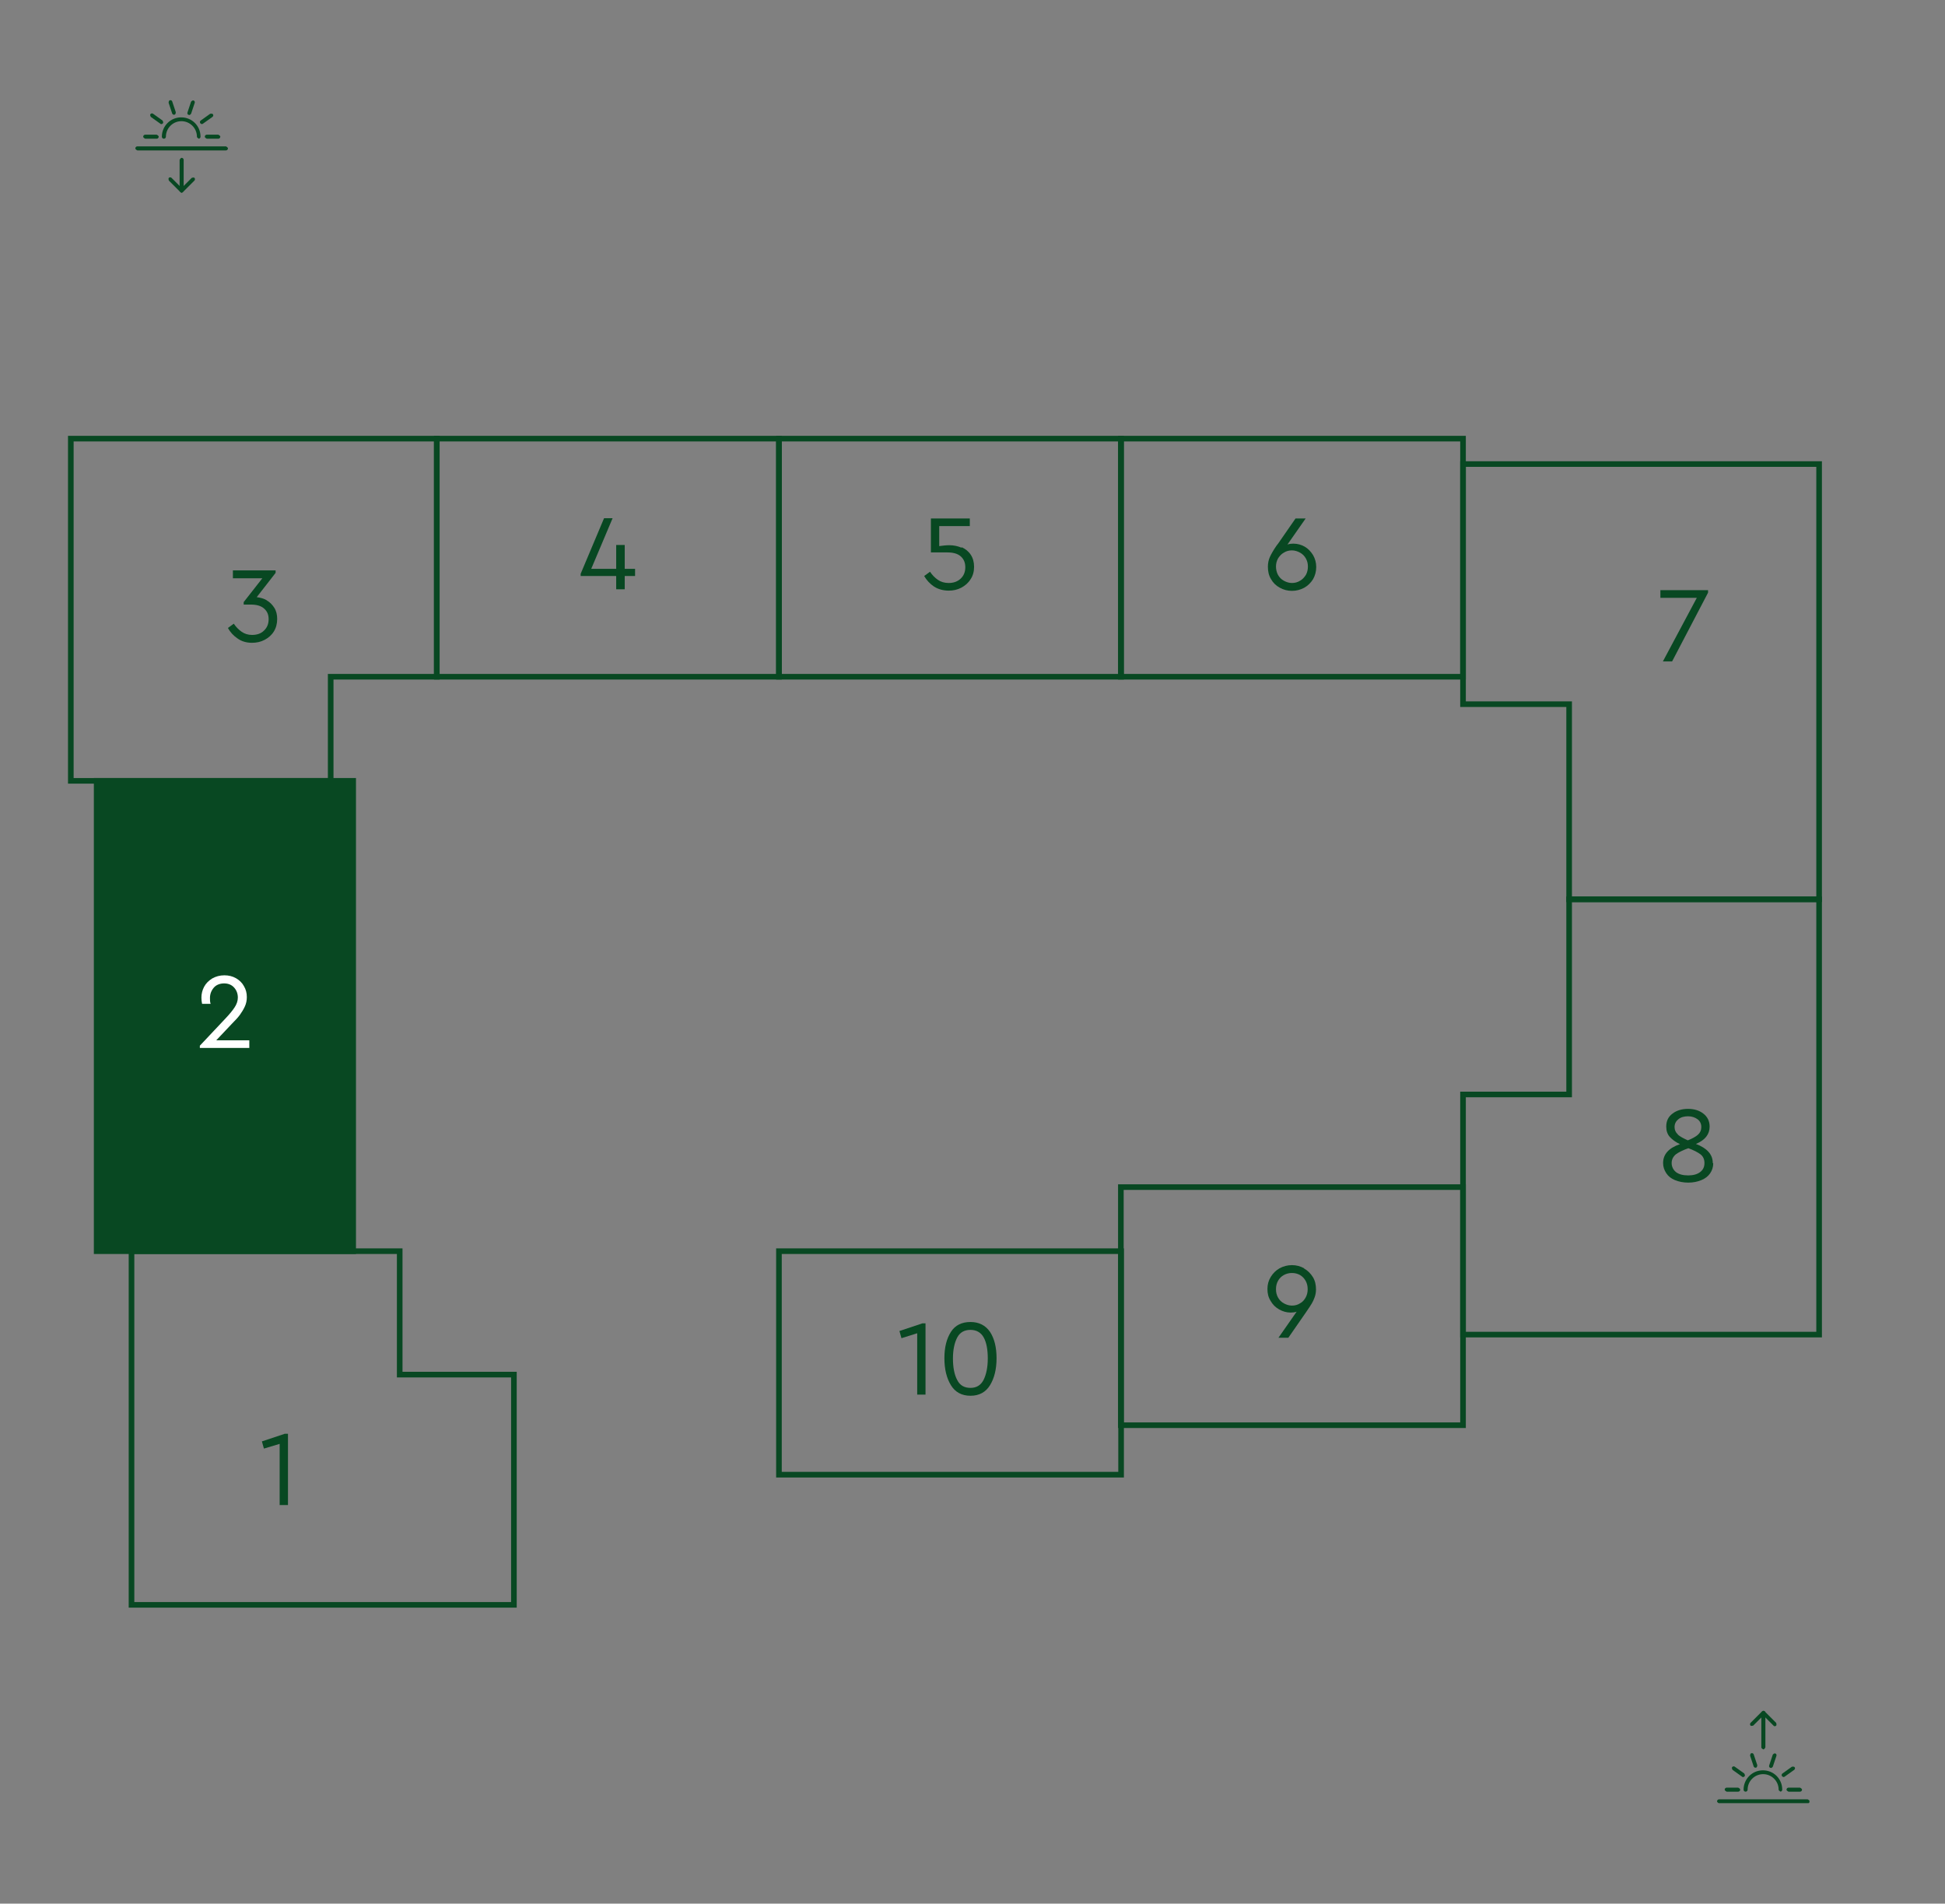 <?xml version="1.0" encoding="UTF-8"?><svg id="a" xmlns="http://www.w3.org/2000/svg" xmlns:xlink="http://www.w3.org/1999/xlink" viewBox="0 0 86.52 84.67"><rect x="0" y="0" width="86.52" height="84.67" fill="#808080" stroke="none"/><defs><style>.g{fill:#fff;}.h{clip-path:url(#b);}.i{clip-path:url(#c);}.j{clip-path:url(#e);}.k{clip-path:url(#d);}.l,.m{fill:none;}.n,.o{fill:#084822;}.p{clip-path:url(#f);}.m{stroke-linecap:round;}.m,.o{stroke:#084822;stroke-miterlimit:10;stroke-width:.25px;}</style><clipPath id="b"><rect class="l" x="3.03" y="19.38" width="78.02" height="52.12"/></clipPath><clipPath id="c"><rect class="l" x="3.03" y="19.38" width="78.02" height="52.12"/></clipPath><clipPath id="d"><rect class="l" x="3.03" y="19.38" width="78.02" height="52.12"/></clipPath><clipPath id="e"><rect class="l" x="6.02" y="4.46" width="4.11" height="4.11"/></clipPath><clipPath id="f"><rect class="l" x="76.38" y="76.09" width="4.11" height="4.11"/></clipPath></defs><polygon class="m" points="17.78 61.14 17.78 55.65 5.85 55.65 5.85 71.38 16.4 71.38 17.78 71.38 22.86 71.38 22.86 61.14 17.78 61.14"/><polygon class="m" points="65.08 59.36 65.08 48.68 69.8 48.68 69.8 40 80.92 40 80.92 48.68 80.92 50.36 80.92 59.36 65.08 59.36"/><polygon class="m" points="65.08 20.64 65.08 31.32 69.8 31.32 69.8 40 80.92 40 80.92 31.32 80.92 29.64 80.92 20.64 65.08 20.64"/><rect class="m" x="34.65" y="55.65" width="15.22" height="9.94"/><rect class="m" x="49.86" y="52.8" width="15.22" height="10.59"/><rect class="m" x="49.86" y="19.51" width="15.22" height="10.59"/><rect class="m" x="34.65" y="19.51" width="15.22" height="10.59"/><rect class="m" x="19.43" y="19.51" width="15.22" height="10.59"/><polygon class="m" points="19.43 19.51 14.71 19.51 12.48 19.51 3.15 19.51 3.15 34.73 14.71 34.73 14.71 30.1 19.43 30.1 19.43 19.51"/><rect class="o" x="4.3" y="34.73" width="11.41" height="20.92"/><rect class="l" x="3.03" y="19.38" width="78.02" height="52.12"/><polygon class="n" points="12.81 63.77 12.81 66.94 12.44 66.94 12.44 64.22 11.74 64.43 11.65 64.11 12.67 63.77 12.81 63.77"/><path class="g" d="M11.09,46.27v.34h-2.2v-.1l1.13-1.2c.19-.2,.33-.37,.42-.51,.09-.14,.14-.28,.14-.43,0-.18-.06-.33-.17-.45-.11-.12-.26-.18-.44-.18s-.35,.06-.46,.19c-.11,.13-.17,.28-.17,.46,0,.09,0,.18,.03,.26h-.38c-.02-.09-.03-.18-.03-.28,0-.17,.04-.33,.12-.48,.08-.15,.2-.27,.36-.37,.16-.09,.34-.14,.54-.14,.19,0,.36,.04,.52,.13,.15,.09,.27,.2,.35,.35,.09,.15,.13,.31,.13,.49,0,.15-.03,.29-.09,.42-.06,.13-.14,.26-.22,.37s-.2,.24-.35,.39l-.7,.74h1.49Z"/><path class="n" d="M11.86,26.7c.14,.08,.25,.19,.34,.33,.09,.14,.13,.31,.13,.5,0,.21-.05,.4-.15,.56-.1,.16-.24,.28-.41,.37-.17,.09-.36,.13-.56,.13-.24,0-.46-.06-.64-.19-.18-.12-.33-.28-.43-.47l.26-.19c.1,.15,.22,.27,.35,.36,.13,.09,.28,.14,.46,.14,.22,0,.4-.06,.53-.19,.14-.13,.21-.3,.21-.51s-.07-.36-.21-.48c-.14-.12-.34-.17-.59-.17h-.31v-.11l.83-1.06h-1.31v-.35h1.9v.11l-.84,1.08c.16,.02,.31,.06,.45,.14"/><rect class="l" x="3.03" y="19.38" width="78.02" height="52.12"/><polygon class="n" points="28.25 25.62 27.79 25.62 27.79 26.21 27.41 26.21 27.41 25.62 25.83 25.62 25.83 25.52 26.87 23.05 27.25 23.05 26.3 25.3 27.41 25.3 27.41 24.24 27.79 24.24 27.79 25.3 28.25 25.3 28.25 25.62"/><g class="h"><path class="n" d="M42.78,24.34c.16,.07,.3,.18,.4,.33,.1,.15,.15,.33,.15,.54s-.05,.4-.16,.56c-.1,.16-.24,.28-.41,.37-.17,.09-.36,.13-.55,.13-.25,0-.47-.06-.66-.18-.18-.12-.33-.28-.44-.47l.26-.19c.1,.15,.22,.27,.35,.36,.13,.09,.29,.14,.48,.14,.21,0,.39-.06,.53-.19s.21-.3,.21-.51-.07-.37-.21-.49c-.14-.12-.34-.17-.6-.17h-.72v-1.51h1.73v.34h-1.36v.89c.15-.02,.3-.04,.45-.04,.19,0,.38,.04,.54,.11"/><path class="n" d="M57.47,25.93c.13,0,.25-.03,.36-.1,.11-.06,.19-.15,.26-.26,.06-.11,.09-.23,.09-.37s-.03-.25-.09-.36c-.06-.11-.15-.2-.26-.26s-.23-.1-.36-.1-.25,.03-.36,.1c-.11,.06-.19,.15-.26,.26-.06,.11-.09,.23-.09,.36s.03,.26,.09,.37c.06,.11,.15,.2,.26,.26,.11,.06,.23,.1,.36,.1m.56-1.62c.16,.09,.28,.22,.38,.38,.09,.16,.14,.33,.14,.53s-.05,.38-.14,.54c-.1,.16-.23,.29-.39,.38-.17,.09-.35,.14-.55,.14s-.38-.05-.54-.14c-.17-.09-.3-.22-.39-.38-.1-.16-.14-.35-.14-.55,0-.16,.03-.31,.09-.44,.06-.13,.15-.29,.28-.48,.01-.02,.03-.04,.04-.05,0-.02,.02-.03,.03-.04l.79-1.14h.45l-.81,1.16c.08-.03,.17-.04,.26-.04,.19,0,.36,.05,.52,.14"/></g><polygon class="n" points="75.98 26.25 75.98 26.36 74.38 29.42 73.97 29.42 75.48 26.59 73.86 26.59 73.86 26.25 75.98 26.25"/><g class="i"><path class="n" d="M74.63,50.46c.1,.09,.25,.17,.45,.26,.2-.08,.35-.16,.45-.25,.1-.09,.15-.2,.15-.34,0-.15-.06-.27-.17-.35-.11-.08-.25-.13-.42-.13s-.32,.04-.43,.13c-.11,.09-.17,.2-.17,.35,0,.13,.05,.24,.15,.33m.45,1.82c.23,0,.41-.05,.54-.15,.13-.1,.19-.23,.19-.4s-.06-.3-.18-.39c-.12-.09-.31-.19-.54-.27-.24,.09-.43,.18-.55,.27-.12,.1-.19,.23-.19,.39s.07,.3,.19,.4c.13,.1,.31,.15,.55,.15m1.11-.54c0,.17-.05,.32-.14,.45-.09,.13-.22,.23-.39,.3s-.36,.11-.58,.11-.42-.04-.59-.11c-.17-.07-.3-.17-.39-.31s-.14-.28-.14-.45c0-.39,.25-.67,.75-.84-.19-.09-.34-.2-.45-.32-.11-.12-.16-.28-.16-.46,0-.25,.09-.44,.28-.58,.18-.14,.42-.21,.69-.21s.5,.07,.68,.21c.18,.14,.28,.33,.28,.58,0,.34-.2,.6-.61,.77,.5,.19,.75,.47,.75,.85"/><path class="n" d="M57.47,58.07c.13,0,.25-.03,.36-.1,.11-.06,.19-.15,.25-.26,.06-.11,.09-.23,.09-.37s-.03-.26-.09-.37c-.06-.11-.15-.2-.25-.26-.11-.06-.23-.09-.36-.09s-.25,.03-.36,.09c-.11,.06-.2,.15-.26,.26-.06,.11-.09,.23-.09,.37s.03,.26,.09,.37c.06,.11,.15,.2,.26,.26,.11,.06,.23,.1,.36,.1m.54-1.65c.16,.09,.29,.22,.39,.38s.14,.35,.14,.55c0,.12-.02,.24-.06,.35-.04,.11-.08,.2-.13,.28-.05,.08-.13,.21-.25,.38l-.79,1.14h-.44l.81-1.16c-.08,.03-.17,.04-.27,.04-.18,0-.35-.05-.51-.14-.16-.09-.29-.22-.38-.38-.1-.16-.14-.33-.14-.53s.05-.38,.15-.54c.1-.16,.23-.29,.39-.38,.17-.09,.35-.14,.55-.14s.38,.05,.54,.14"/></g><polygon class="n" points="41.17 58.86 41.17 62.03 40.8 62.03 40.8 59.3 40.1 59.52 40.01 59.2 41.03 58.86 41.17 58.86"/><g class="k"><path class="n" d="M43.17,61.73c.27,0,.46-.12,.58-.35,.12-.24,.19-.56,.19-.96s-.06-.71-.18-.93c-.12-.22-.32-.34-.59-.34s-.47,.11-.59,.34-.19,.54-.19,.93,.06,.72,.19,.96c.12,.24,.32,.35,.59,.35m0,.35c-.39,0-.68-.16-.87-.47-.19-.31-.29-.71-.29-1.2s.1-.87,.29-1.17,.49-.44,.87-.44,.67,.15,.87,.44c.19,.29,.29,.68,.29,1.17s-.1,.89-.29,1.2c-.19,.31-.48,.47-.87,.47"/></g><g><g class="j"><path class="n" d="M8.85,6.17s-.09-.04-.09-.09c0-.38-.31-.69-.69-.69s-.69,.31-.69,.69c0,.05-.04,.09-.09,.09s-.09-.04-.09-.09c0-.47,.38-.86,.86-.86s.86,.38,.86,.86c0,.05-.04,.09-.09,.09"/><path class="n" d="M10.05,6.69h-3.94s-.09-.04-.09-.09,.04-.09,.09-.09h3.94s.09,.04,.09,.09-.04,.09-.09,.09"/><path class="n" d="M9.71,6.17h-.51s-.09-.04-.09-.09,.04-.09,.09-.09h.51s.09,.04,.09,.09-.04,.09-.09,.09"/><path class="n" d="M6.97,6.17h-.51s-.09-.04-.09-.09,.04-.09,.09-.09h.51s.09,.04,.09,.09-.04,.09-.09,.09"/><path class="n" d="M8.98,5.52s-.05-.01-.07-.04c-.03-.04-.02-.09,.02-.12l.42-.3s.09-.02,.12,.02c.03,.04,.02,.09-.02,.12l-.42,.3s-.03,.02-.05,.02"/><path class="n" d="M7.18,5.52s-.04,0-.05-.02l-.42-.3s-.05-.08-.02-.12c.03-.04,.08-.05,.12-.02l.42,.3s.05,.08,.02,.12c-.02,.02-.04,.04-.07,.04"/><path class="n" d="M8.42,5.11s-.02,0-.03,0c-.04-.01-.07-.06-.05-.11l.16-.48s.06-.07,.11-.05c.04,.01,.07,.06,.05,.11l-.16,.48s-.05,.06-.08,.06"/><path class="n" d="M7.74,5.11s-.07-.02-.08-.06l-.16-.48s0-.09,.05-.11c.05-.01,.09,0,.11,.05l.16,.48s0,.09-.05,.11c0,0-.02,0-.03,0"/><path class="n" d="M8.08,8.57s-.04,0-.06-.03l-.51-.51s-.03-.09,0-.12c.03-.03,.09-.03,.12,0l.45,.45,.45-.45s.09-.03,.12,0c.03,.03,.03,.09,0,.12l-.51,.51s-.04,.03-.06,.03"/><path class="n" d="M8.08,8.57s-.09-.04-.09-.09v-1.37s.04-.09,.09-.09,.09,.04,.09,.09v1.37s-.04,.09-.09,.09"/></g><g class="p"><path class="n" d="M79.21,79.69s-.09-.04-.09-.09c0-.38-.31-.69-.69-.69s-.69,.31-.69,.69c0,.05-.04,.09-.09,.09s-.09-.04-.09-.09c0-.47,.38-.86,.86-.86s.86,.38,.86,.86c0,.05-.04,.09-.09,.09"/><path class="n" d="M80.41,80.21h-3.94s-.09-.04-.09-.09,.04-.09,.09-.09h3.94s.09,.04,.09,.09-.04,.09-.09,.09"/><path class="n" d="M80.07,79.69h-.51s-.09-.04-.09-.09,.04-.09,.09-.09h.51s.09,.04,.09,.09-.04,.09-.09,.09"/><path class="n" d="M77.32,79.69h-.51s-.09-.04-.09-.09,.04-.09,.09-.09h.51s.09,.04,.09,.09-.04,.09-.09,.09"/><path class="n" d="M79.34,79.04s-.05-.01-.07-.04c-.03-.04-.02-.09,.02-.12l.42-.3s.09-.02,.12,.02c.03,.04,.02,.09-.02,.12l-.42,.3s-.03,.02-.05,.02"/><path class="n" d="M77.54,79.04s-.04,0-.05-.02l-.42-.3s-.05-.08-.02-.12c.03-.04,.08-.05,.12-.02l.42,.3s.05,.08,.02,.12c-.02,.02-.04,.04-.07,.04"/><path class="n" d="M78.78,78.63s-.02,0-.03,0c-.04-.01-.07-.06-.05-.11l.16-.48s.06-.07,.11-.05c.04,.01,.07,.06,.05,.11l-.16,.48s-.05,.06-.08,.06"/><path class="n" d="M78.09,78.63s-.07-.02-.08-.06l-.16-.48s0-.09,.05-.11c.05-.01,.09,0,.11,.05l.16,.48s0,.09-.05,.11c0,0-.02,0-.03,0"/><path class="n" d="M78.95,76.78s-.04,0-.06-.03l-.45-.45-.45,.45s-.09,.03-.12,0c-.03-.03-.03-.09,0-.12l.51-.51s.09-.03,.12,0l.51,.51s.03,.09,0,.12c-.02,.02-.04,.03-.06,.03"/><path class="n" d="M78.44,77.81s-.09-.04-.09-.09v-1.54s.04-.09,.09-.09,.09,.04,.09,.09v1.54s-.04,.09-.09,.09"/></g></g></svg>